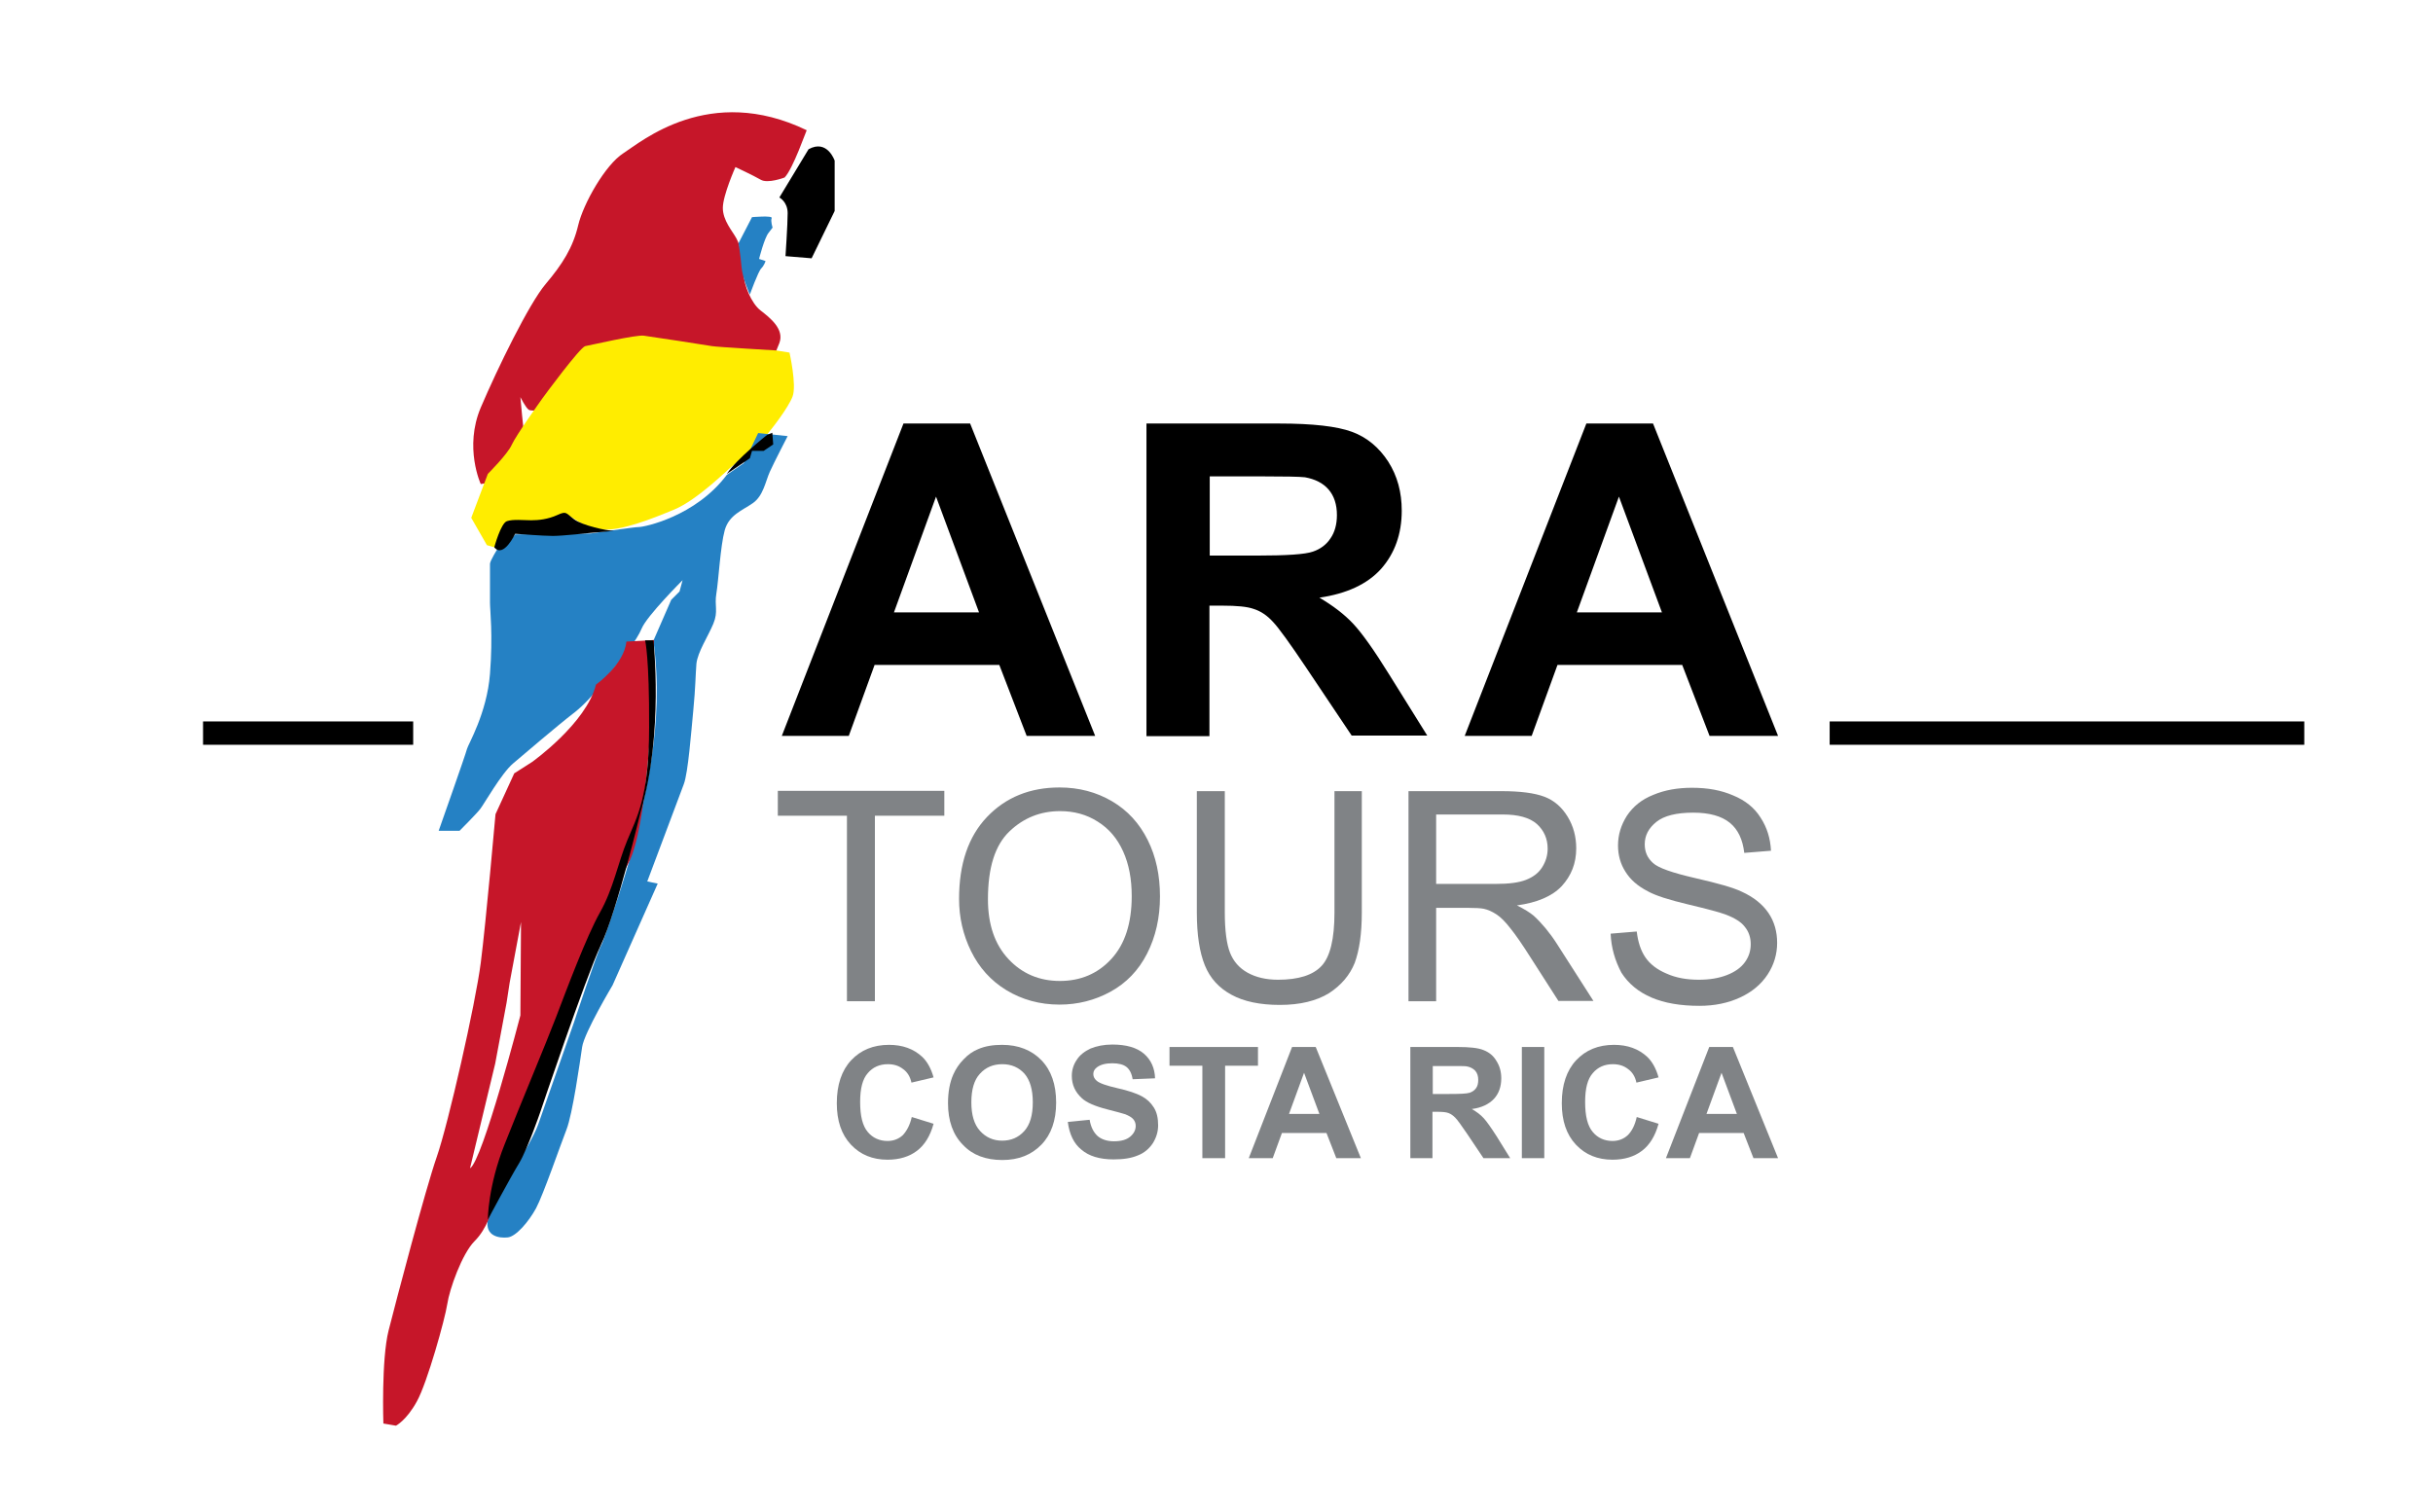 <?xml version="1.0" encoding="UTF-8" standalone="no"?>
<!-- Generator: Adobe Illustrator 27.3.1, SVG Export Plug-In . SVG Version: 6.00 Build 0)  -->

<svg
   version="1.1"
   id="Layer_1"
   x="0px"
   y="0px"
   viewBox="0 0 792 492.3"
   style="enable-background:new 0 0 792 492.3;"
   xml:space="preserve"
   sodipodi:docname="LOGO-ARA-TOURS_w.svg"
   inkscape:version="1.1.2 (0a00cf5339, 2022-02-04)"
   xmlns:inkscape="http://www.inkscape.org/namespaces/inkscape"
   xmlns:sodipodi="http://sodipodi.sourceforge.net/DTD/sodipodi-0.dtd"
   xmlns="http://www.w3.org/2000/svg"
   xmlns:svg="http://www.w3.org/2000/svg"><defs
   id="defs71" /><sodipodi:namedview
   id="namedview69"
   pagecolor="#ff6fff"
   bordercolor="#666666"
   borderopacity="1.0"
   inkscape:pageshadow="2"
   inkscape:pageopacity="1"
   inkscape:pagecheckerboard="false"
   showgrid="false"
   inkscape:zoom="1.6780303"
   inkscape:cx="196.06321"
   inkscape:cy="220.49661"
   inkscape:window-width="1920"
   inkscape:window-height="1008"
   inkscape:window-x="0"
   inkscape:window-y="0"
   inkscape:window-maximized="1"
   inkscape:current-layer="Layer_1" />
<style
   type="text/css"
   id="style2">
	.st0{fill:#808386;}
	.st1{fill:#C61629;}
	.st2{fill:#2581C4;}
	.st3{fill:#FFED00;}
</style>
<rect width="100%" height="100%" fill="#fff"/>
<g
   id="g66">
	<rect
   x="66.1"
   y="234.9"
   width="68.4"
   height="7.6"
   id="rect4" />
	<rect
   x="595.6"
   y="234.9"
   width="154.5"
   height="7.6"
   id="rect6" />
	<g
   id="g26">
		<path
   class="st0"
   d="M296.8,363.7l7.1,2.2c-1.1,4-2.9,6.9-5.4,8.8c-2.5,1.9-5.7,2.9-9.6,2.9c-4.8,0-8.8-1.6-11.9-4.9    c-3.1-3.3-4.6-7.8-4.6-13.5c0-6,1.6-10.7,4.7-14c3.1-3.3,7.2-5,12.3-5c4.4,0,8,1.3,10.8,3.9c1.6,1.5,2.9,3.8,3.7,6.7l-7.2,1.7    c-0.4-1.9-1.3-3.4-2.7-4.4c-1.4-1.1-3-1.6-5-1.6c-2.7,0-4.9,1-6.5,2.9c-1.7,1.9-2.5,5-2.5,9.4c0,4.6,0.8,7.8,2.5,9.8    c1.6,1.9,3.8,2.9,6.4,2.9c1.9,0,3.6-0.6,5-1.9C295.1,368.3,296.2,366.4,296.8,363.7z"
   id="path8" />
		<path
   class="st0"
   d="M308.6,359.2c0-3.7,0.6-6.8,1.7-9.3c0.8-1.8,1.9-3.5,3.4-5c1.4-1.5,3-2.6,4.7-3.3c2.3-1,4.9-1.4,7.8-1.4    c5.3,0,9.6,1.7,12.8,5c3.2,3.3,4.8,7.9,4.8,13.8c0,5.8-1.6,10.4-4.8,13.7c-3.2,3.3-7.4,5-12.7,5c-5.4,0-9.7-1.6-12.8-4.9    C310.2,369.5,308.6,364.9,308.6,359.2z M316.2,358.9c0,4.1,0.9,7.2,2.8,9.3c1.9,2.1,4.3,3.2,7.2,3.2c2.9,0,5.3-1,7.2-3.1    c1.9-2.1,2.8-5.2,2.8-9.4c0-4.1-0.9-7.2-2.7-9.3c-1.8-2-4.2-3.1-7.2-3.1c-3,0-5.4,1-7.3,3.1C317.1,351.6,316.2,354.8,316.2,358.9z    "
   id="path10" />
		<path
   class="st0"
   d="M347.6,365.3l7.1-0.7c0.4,2.4,1.3,4.1,2.6,5.3c1.3,1.1,3.1,1.7,5.3,1.7c2.4,0,4.1-0.5,5.3-1.5    c1.2-1,1.8-2.2,1.8-3.5c0-0.9-0.3-1.6-0.8-2.2c-0.5-0.6-1.4-1.1-2.6-1.6c-0.9-0.3-2.8-0.8-5.9-1.6c-3.9-1-6.7-2.2-8.2-3.6    c-2.2-2-3.3-4.4-3.3-7.3c0-1.8,0.5-3.6,1.6-5.2c1-1.6,2.6-2.8,4.5-3.7c2-0.8,4.3-1.3,7.1-1.3c4.5,0,8,1,10.3,3    c2.3,2,3.5,4.7,3.6,8l-7.3,0.3c-0.3-1.9-1-3.2-2-4c-1-0.8-2.6-1.2-4.6-1.2c-2.1,0-3.8,0.4-5,1.3c-0.8,0.6-1.2,1.3-1.2,2.2    c0,0.9,0.4,1.6,1.1,2.2c0.9,0.8,3.2,1.6,6.7,2.4c3.6,0.8,6.2,1.7,7.9,2.6c1.7,0.9,3,2.1,4,3.7c1,1.6,1.4,3.5,1.4,5.8    c0,2.1-0.6,4-1.7,5.8c-1.2,1.8-2.8,3.2-4.9,4c-2.1,0.9-4.7,1.3-7.9,1.3c-4.6,0-8.1-1.1-10.5-3.2    C349.6,372.4,348.1,369.3,347.6,365.3z"
   id="path12" />
		<path
   class="st0"
   d="M391.4,377.1V347h-10.7v-6.1h28.8v6.1h-10.7v30.1H391.4z"
   id="path14" />
		<path
   class="st0"
   d="M443,377.1h-8l-3.2-8.2h-14.5l-3,8.2h-7.8l14.1-36.2h7.7L443,377.1z M429.5,362.7l-5-13.4l-4.9,13.4H429.5z"
   id="path16" />
		<path
   class="st0"
   d="M459.1,377.1v-36.2h15.4c3.9,0,6.7,0.3,8.4,1c1.8,0.7,3.2,1.8,4.2,3.5c1.1,1.7,1.6,3.6,1.6,5.7    c0,2.7-0.8,5-2.4,6.7s-4,2.9-7.2,3.3c1.6,0.9,2.9,1.9,3.9,3c1,1.1,2.4,3.1,4.2,5.9l4.4,7.1h-8.7l-5.3-7.9    c-1.9-2.8-3.2-4.6-3.9-5.3c-0.7-0.7-1.4-1.2-2.2-1.5c-0.8-0.3-2-0.4-3.7-0.4h-1.5v15.1H459.1z M466.4,356.2h5.4    c3.5,0,5.7-0.1,6.6-0.4c0.9-0.3,1.6-0.8,2.1-1.5c0.5-0.7,0.7-1.6,0.7-2.7c0-1.2-0.3-2.2-1-3c-0.7-0.7-1.6-1.2-2.8-1.4    c-0.6-0.1-2.4-0.1-5.3-0.1h-5.7V356.2z"
   id="path18" />
		<path
   class="st0"
   d="M495.4,377.1v-36.2h7.3v36.2H495.4z"
   id="path20" />
		<path
   class="st0"
   d="M532.8,363.7l7.1,2.2c-1.1,4-2.9,6.9-5.4,8.8c-2.5,1.9-5.7,2.9-9.6,2.9c-4.8,0-8.8-1.6-11.9-4.9    c-3.1-3.3-4.6-7.8-4.6-13.5c0-6,1.6-10.7,4.7-14c3.1-3.3,7.2-5,12.3-5c4.4,0,8,1.3,10.8,3.9c1.6,1.5,2.9,3.8,3.7,6.7l-7.2,1.7    c-0.4-1.9-1.3-3.4-2.7-4.4c-1.4-1.1-3-1.6-5-1.6c-2.7,0-4.9,1-6.5,2.9c-1.7,1.9-2.5,5-2.5,9.4c0,4.6,0.8,7.8,2.5,9.8    c1.6,1.9,3.8,2.9,6.4,2.9c1.9,0,3.6-0.6,5-1.9C531.2,368.3,532.2,366.4,532.8,363.7z"
   id="path22" />
		<path
   class="st0"
   d="M578.8,377.1h-8l-3.2-8.2h-14.5l-3,8.2h-7.8l14.1-36.2h7.7L578.8,377.1z M565.4,362.7l-5-13.4l-4.9,13.4    H565.4z"
   id="path24" />
	</g>
	<path
   class="st1"
   d="M255.4,57.8c0,0-5.5,2.1-7.8,0.7c-2.4-1.4-8.2-4.1-8.2-4.1s-4.1,9.2-4.1,13.3c0,4.1,3.1,7.5,4.4,9.9   c1.4,2.4,2.4,8.2,2.4,11.6c0,3.4,2.4,9.5,5.5,11.9c3.1,2.4,7.8,6.1,6.1,10.6c-1.7,4.4-4.4,10.6-5.5,11.2c-1,0.7-3.1,3.1-5.5,3.8   c-2.4,0.7-5.8,0-6.8-0.3c-1-0.3-0.7-1.4-4.8-1.4c-4.1,0-7.8,1.7-10.9,1.7c-3.1,0-11.3,2.1-10.6-0.7c0.7-2.7,2.1-5.8,0.3-5.8   c-1.7,0-4.4,1-7.8,0c-3.4-1-8.2-3.4-10.2-0.7c-2,2.7-7.2,11.9-10.6,12.9c-3.4,1-8.2,1.7-9.2,1c-1-0.7-2.7-4.1-2.7-4.1   s1,11.6,1.4,13c0.3,1.4-7.8,14.3-7.8,14.3l-6.5,1c0,0-5.5-11.9,0-24.9c5.5-12.9,15.7-33.8,21.1-40.2c5.5-6.5,8.9-11.9,10.6-19.1   c1.7-7.2,8.9-19.8,14.7-23.5c5.8-3.7,28-22.8,59.7-7.5C262.5,42.4,258.1,55.1,255.4,57.8"
   id="path28" />
	<path
   d="M263.2,48.6l-9.5,15.7c0,0,2.7,1.4,2.7,5.1c0,3.7-0.7,14-0.7,14l8.5,0.7l7.5-15.4V52.3C271.7,52.3,269.3,45.2,263.2,48.6"
   id="path30" />
	<path
   class="st2"
   d="M244.8,70.7l-4.4,8.5c0,0,0.7,4.1,1,7.8c0.3,3.7,2.7,8.9,2.7,8.9s2.7-7.5,3.7-8.5c1-1,1.4-2.4,1.4-2.4   l-2.1-0.7c0,0,1.7-6.8,3.1-8.5l1.3-1.7c0,0-0.7-2.1-0.3-3.1C251.6,70.1,244.8,70.7,244.8,70.7"
   id="path32" />
	<path
   class="st3"
   d="M252.6,114.1l4.4,0.7c0,0,2.4,10.6,1,14.3c-1.4,3.7-6.8,10.6-8.5,12.6c-1.7,2.1-10.2,9.5-11.3,10.2   c-1,0.7-11.2,10.9-18.7,14c-7.5,3.1-17.4,7.1-23.9,6.5c-6.5-0.7-8.9-4.5-11.3-4.5c-2.4,0-5.1,1.4-6.8,1.7c-1.7,0.3-7.9,0.7-9.2,0.7   c-1.4,0-3.4,1-3.7,2.4c-0.3,1.4-2.7,5.8-2.7,5.8l-3.4-1l-5.1-8.9l5.4-14.3c0,0,6.5-6.5,7.8-9.5c1.4-3.1,9.2-14,9.9-15   c0.7-1,12.3-16.7,14-17.1c1.7-0.3,16.7-3.8,19.1-3.4c2.4,0.3,20.5,3.1,22.2,3.4C233.5,113,252.6,114.1,252.6,114.1"
   id="path34" />
	<path
   class="st2"
   d="M246.8,141l9.6,1c0,0-4.4,8.5-5.8,11.6c-1.4,3.1-2.1,7.8-5.5,10.2c-3.4,2.4-7.8,3.8-9.2,8.9   c-1.4,5.1-2,16.4-2.7,20.5c-0.7,4.1,0.7,5.8-1,9.9c-1.7,4.1-5.1,9.2-5.5,13c-0.3,3.7-0.3,7.8-1,15c-0.7,7.2-1.7,20.5-3.1,24.2   c-1.4,3.8-11.9,31.7-11.9,31.7l3.4,0.7l-14.7,33.1c0,0-9.2,15.4-9.9,20.1c-0.7,4.8-3.1,21.8-5.1,26.9c-2,5.1-7.5,21.1-9.9,25.6   c-2.4,4.4-6.5,9.2-9.2,9.5c-2.7,0.3-7.5-0.3-6.5-5.8c1-5.5,13.6-23.2,16.4-31c2.7-7.8,11.6-33.1,11.6-33.1s7.8-23.5,8.9-25.2   c1-1.7,10.2-29,11.9-38.2c1.7-9.2,8.9-33.1,5.1-61l5.8-13.3l2.7-2.7l1-3.7c0,0-11.6,11.6-13.3,15.7c-1.7,4.1-6.5,9.9-8.5,12.3   c-2.1,2.4-7.2,10.2-13.3,15c-6.2,4.8-16.4,13.6-20.1,16.7c-3.7,3.1-9.5,13.3-10.6,14.7c-1,1.4-6.8,7.2-6.8,7.2h-6.8   c0,0,8.9-25.2,9.2-26.6c0.3-1.4,6.5-11.6,7.5-24.5c1-12.9,0-20.5,0-23.2v-12.6c0-1,2.4-4.8,2.4-4.8l3.1-1.4l2.7-3.4l24.6-0.3   c0,0,14-2.1,15.7-2.1c1.7,0,18.4-3.4,28.6-17l5.5-3.8L246.8,141z"
   id="path36" />
	<path
   class="st1"
   d="M203.9,208.9c-0.7,7.5-9.9,14-9.9,14c-3.1,12.6-20.8,25.2-20.8,25.2l-5.8,3.7l-6.1,13.3c0,0-3.1,35.1-4.8,48.4   c-1.7,13.3-10.6,52.5-14.3,63.1c-3.7,10.6-13.3,47.1-15.7,56.6c-2.4,9.5-1.7,30.3-1.7,30.3l4.1,0.7c0,0,3.4-1.7,6.8-7.9   c3.4-6.1,9.2-27,9.9-31.7c0.7-4.8,4.8-16.4,8.9-20.5c4.1-4.1,5.5-9.9,5.5-9.9c-0.3-5.1,2.4-16,4.1-20.1c1.7-4.1,6.5-12.6,7.2-14.3   c0.7-1.7,13.3-34.8,15.7-40.9c2.4-6.1,9.6-23.5,17.4-37.5c7.8-14,8.5-73,8.5-73L203.9,208.9z M169.4,330.6c0,0-12.3,47.4-16.4,49.8   l8.2-34.1l3.7-19.8l1-6.5l3.7-19.8L169.4,330.6z"
   id="path38" />
	<path
   d="M210,208.5h2.7c0,0,3.4,30.3-4.1,55.6c0,0-7.8,32.7-13,43.6c-5.1,10.9-19.8,54.6-19.8,54.6s-4.1,11.9-6.8,16.4   c-2.7,4.4-10.2,18.4-10.2,18.4s0-10.9,5.5-24.6c5.4-13.7,13.3-32.4,16.7-41.3c3.4-8.9,9.9-26.3,14.3-34.1c4.4-7.8,5.8-16,8.9-23.5   c3.1-7.5,7.1-14,7.1-36.8C211.4,214,210,208.5,210,208.5"
   id="path40" />
	<path
   d="M160.9,178.2c0,0,2.1-7.8,4.1-8.5c2-0.7,5.5-0.3,7.9-0.3c2.4,0,5.4-0.3,8.5-1.7c3.1-1.4,2.7-0.7,5.5,1.4   c2.7,2,10.6,3.7,12.6,3.7s-7.2,0.7-7.2,0.7s-9.2,1-12.3,1c-3.1,0-12.3-0.7-12.3-0.7S163.9,181.9,160.9,178.2"
   id="path42" />
	<path
   d="M236.6,154.3l7.5-5.1l0.7-2.4h3.8l3.1-2.1l-0.3-3.8l-1.7,0.7C249.6,141.7,239.7,149.5,236.6,154.3"
   id="path44" />
	<g
   id="g52">
		<path
   d="M356.5,239.6h-22.3l-8.9-23.1h-40.6l-8.4,23.1h-21.8l39.6-101.7h21.7L356.5,239.6z M318.7,199.4l-14-37.7l-13.7,37.7    H318.7z"
   id="path46" />
		<path
   d="M373.2,239.6V137.9h43.2c10.9,0,18.8,0.9,23.7,2.7c4.9,1.8,8.8,5.1,11.8,9.7c3,4.7,4.4,10,4.4,16c0,7.6-2.3,13.9-6.7,18.9    c-4.5,5-11.2,8.1-20.1,9.4c4.4,2.6,8.1,5.4,11,8.5c2.9,3.1,6.8,8.6,11.7,16.5l12.4,19.9H440l-14.8-22.1    c-5.3-7.9-8.9-12.9-10.8-14.9c-1.9-2.1-4-3.5-6.2-4.2c-2.2-0.8-5.6-1.1-10.3-1.1h-4.2v42.5H373.2z M393.7,180.9h15.2    c9.9,0,16-0.4,18.5-1.3c2.4-0.8,4.4-2.3,5.7-4.3c1.4-2,2.1-4.6,2.1-7.6c0-3.4-0.9-6.2-2.7-8.3c-1.8-2.1-4.4-3.4-7.7-4    c-1.6-0.2-6.6-0.3-15-0.3h-16V180.9z"
   id="path48" />
		<path
   d="M578.8,239.6h-22.3l-8.9-23.1H507l-8.4,23.1h-21.8l39.6-101.7h21.7L578.8,239.6z M541,199.4l-14-37.7l-13.7,37.7H541z"
   id="path50" />
	</g>
	<g
   id="g64">
		<path
   class="st0"
   d="M275.7,326v-60.4h-22.5v-8.1h54.2v8.1h-22.6V326H275.7z"
   id="path54" />
		<path
   class="st0"
   d="M312.2,292.7c0-11.4,3-20.3,9.1-26.7c6.1-6.4,14-9.6,23.6-9.6c6.3,0,12,1.5,17.1,4.5c5.1,3,8.9,7.2,11.6,12.6    c2.7,5.4,4,11.5,4,18.4c0,6.9-1.4,13.1-4.2,18.6s-6.8,9.6-11.9,12.4s-10.7,4.2-16.6,4.2c-6.4,0-12.2-1.6-17.3-4.7    c-5.1-3.1-8.9-7.4-11.5-12.7C313.5,304.4,312.2,298.7,312.2,292.7z M321.6,292.8c0,8.2,2.2,14.7,6.7,19.5c4.4,4.7,10,7.1,16.7,7.1    c6.8,0,12.4-2.4,16.8-7.2c4.4-4.8,6.6-11.6,6.6-20.4c0-5.6-0.9-10.4-2.8-14.6c-1.9-4.2-4.6-7.4-8.3-9.7c-3.6-2.3-7.7-3.4-12.2-3.4    c-6.4,0-11.9,2.2-16.5,6.6C323.9,275.2,321.6,282.5,321.6,292.8z"
   id="path56" />
		<path
   class="st0"
   d="M434.2,257.6h9.1v39.5c0,6.9-0.8,12.3-2.3,16.4c-1.6,4-4.4,7.3-8.4,9.9c-4.1,2.5-9.4,3.8-16,3.8    c-6.4,0-11.7-1.1-15.7-3.3c-4.1-2.2-7-5.4-8.7-9.6c-1.7-4.2-2.6-9.9-2.6-17.2v-39.5h9.1v39.5c0,5.9,0.6,10.3,1.7,13.1    c1.1,2.8,3,5,5.7,6.5c2.7,1.5,6,2.3,9.9,2.3c6.7,0,11.4-1.5,14.2-4.5c2.8-3,4.2-8.8,4.2-17.4V257.6z"
   id="path58" />
		<path
   class="st0"
   d="M458.5,326v-68.4h30.3c6.1,0,10.7,0.6,13.9,1.8c3.2,1.2,5.7,3.4,7.6,6.5c1.9,3.1,2.8,6.6,2.8,10.3    c0,4.9-1.6,8.9-4.7,12.3c-3.1,3.3-8,5.4-14.6,6.3c2.4,1.2,4.2,2.3,5.5,3.4c2.6,2.4,5.2,5.5,7.5,9.1l11.9,18.6h-11.4l-9.1-14.2    c-2.6-4.1-4.8-7.3-6.5-9.4c-1.7-2.2-3.2-3.7-4.6-4.6c-1.4-0.9-2.7-1.5-4.1-1.8c-1-0.2-2.7-0.3-5-0.3h-10.5V326H458.5z     M467.6,287.8H487c4.1,0,7.4-0.4,9.7-1.3c2.3-0.9,4.1-2.2,5.3-4.1c1.2-1.9,1.8-3.9,1.8-6.1c0-3.2-1.2-5.9-3.5-8    c-2.4-2.1-6.1-3.1-11.1-3.1h-21.7V287.8z"
   id="path60" />
		<path
   class="st0"
   d="M524.3,304l8.5-0.7c0.4,3.4,1.3,6.2,2.8,8.4c1.5,2.2,3.8,4,6.9,5.3c3.1,1.4,6.6,2,10.5,2    c3.5,0,6.5-0.5,9.1-1.5c2.6-1,4.6-2.4,5.9-4.2c1.3-1.8,1.9-3.7,1.9-5.9c0-2.1-0.6-4-1.9-5.6c-1.2-1.6-3.3-2.9-6.2-4    c-1.8-0.7-5.9-1.8-12.2-3.3c-6.3-1.5-10.7-2.9-13.2-4.3c-3.3-1.7-5.7-3.8-7.3-6.4c-1.6-2.5-2.4-5.4-2.4-8.5c0-3.5,1-6.7,2.9-9.7    c2-3,4.8-5.3,8.6-6.8c3.8-1.6,8-2.3,12.6-2.3c5.1,0,9.5,0.8,13.4,2.5c3.9,1.6,6.9,4,8.9,7.2c2.1,3.2,3.2,6.8,3.4,10.8l-8.7,0.7    c-0.5-4.3-2-7.6-4.7-9.8c-2.7-2.2-6.7-3.3-11.9-3.3c-5.5,0-9.5,1-12,3c-2.5,2-3.8,4.4-3.8,7.3c0,2.5,0.9,4.5,2.7,6.1    c1.7,1.6,6.3,3.2,13.7,4.9c7.4,1.7,12.4,3.1,15.1,4.4c4,1.8,6.9,4.2,8.8,7c1.9,2.8,2.8,6.1,2.8,9.7c0,3.6-1,7.1-3.1,10.3    c-2.1,3.2-5.1,5.7-9,7.5c-3.9,1.8-8.3,2.7-13.2,2.7c-6.2,0-11.4-0.9-15.6-2.7c-4.2-1.8-7.5-4.5-9.8-8.1    C525.7,312.7,524.5,308.6,524.3,304z"
   id="path62" />
	</g>
</g>
</svg>
